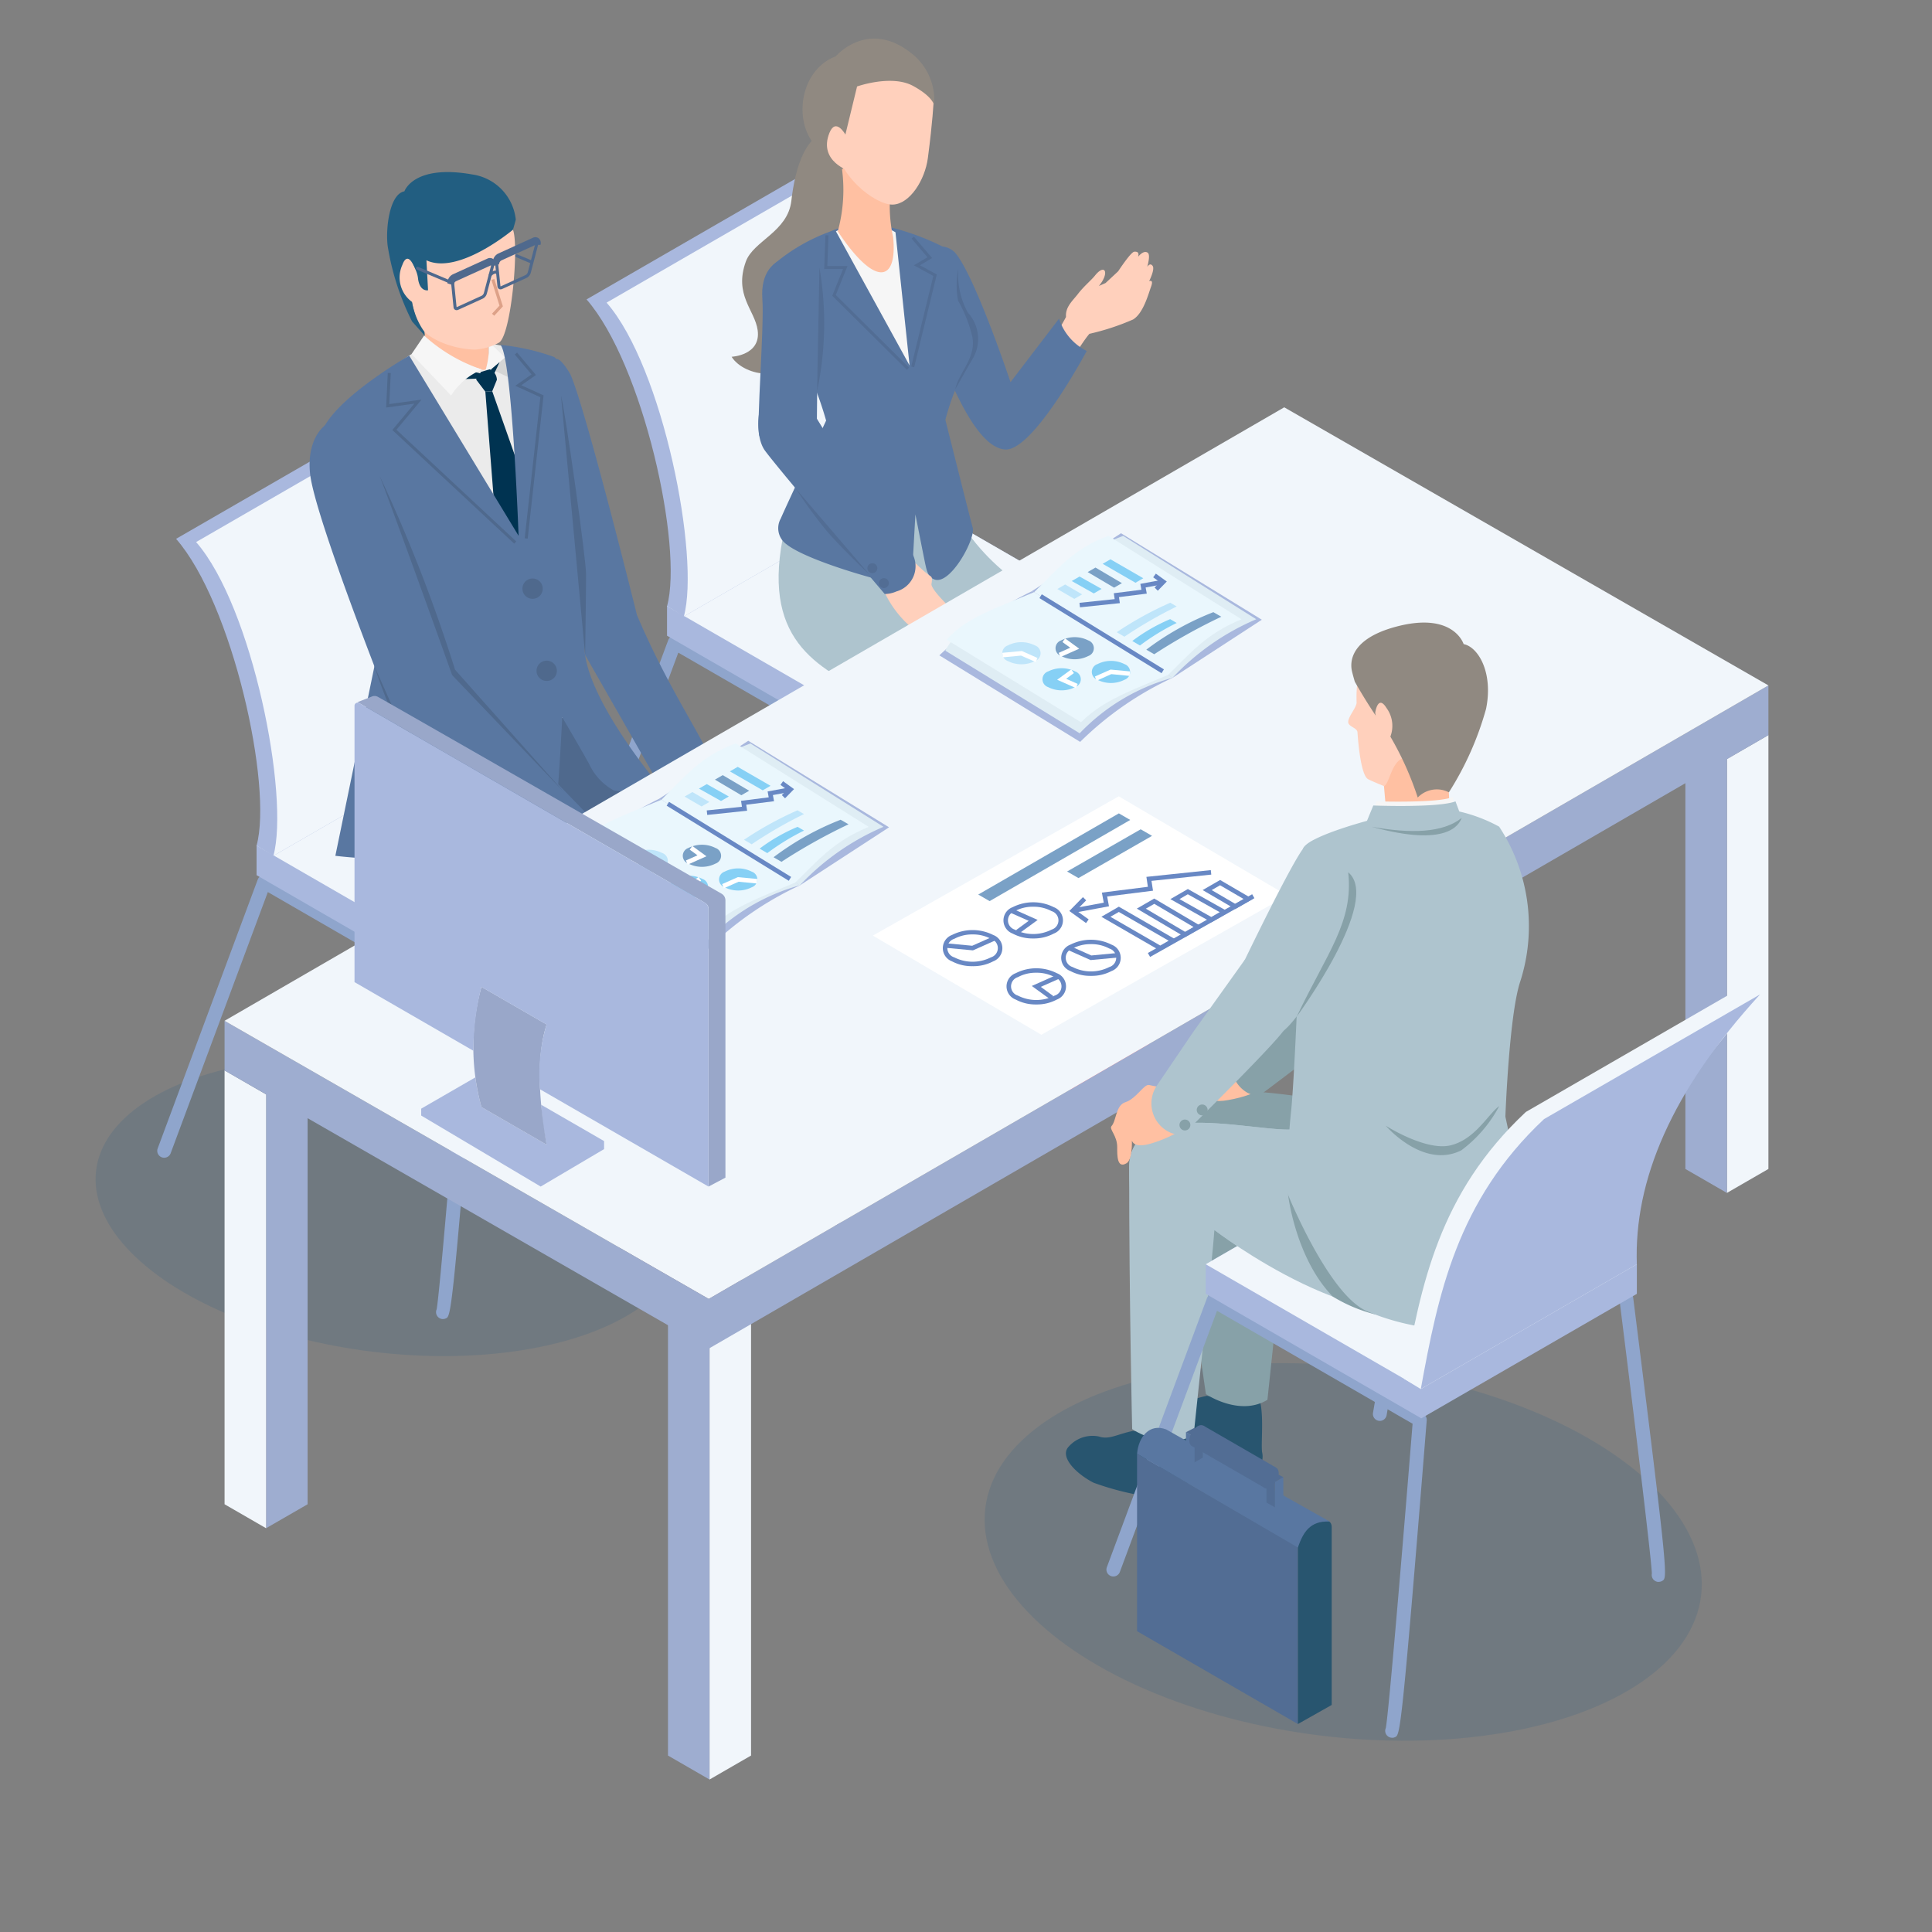 <svg xmlns="http://www.w3.org/2000/svg" xmlns:xlink="http://www.w3.org/1999/xlink" width="120" height="120" viewBox="0 0 120 120">
  <rect x="0" y="0" width="120" height="120" fill="#808080" stroke="none"/>
  <defs>
    <clipPath id="clip-path">
      <rect id="長方形_109391" data-name="長方形 109391" width="120" height="120" transform="translate(290 6956)" fill="#fff"/>
    </clipPath>
    <clipPath id="clip-path-2">
      <rect id="長方形_109390" data-name="長方形 109390" width="113.6" height="120" transform="translate(1240 856.81)" fill="#fff" stroke="#707070" stroke-width="1"/>
    </clipPath>
  </defs>
  <g id="マスクグループ_364" data-name="マスクグループ 364" transform="translate(-290 -6956)" clip-path="url(#clip-path)">
    <g id="img" transform="translate(-947 6099.189)" clip-path="url(#clip-path-2)">
      <ellipse id="楕円形_820" data-name="楕円形 820" cx="22.395" cy="11.49" rx="22.395" ry="11.49" transform="translate(1299.601 939.072) rotate(7)" fill="#004e88" opacity="0.124"/>
      <ellipse id="楕円形_821" data-name="楕円形 821" cx="18.395" cy="9.09" rx="18.395" ry="9.09" transform="translate(1244.078 920.48) rotate(7)" fill="#004e88" opacity="0.124"/>
      <g id="グループ_46322" data-name="グループ 46322" transform="translate(1246.761 859.21)">
        <g id="グループ_46321" data-name="グループ 46321" transform="translate(0 0)">
          <path id="パス_931375" data-name="パス 931375" d="M81.4,70.141a.43.43,0,0,1-.424-.515c-.02-.883-1.184-10.414-1.991-16.846l-12.1-6.987L64.5,59.782a.429.429,0,1,1-.846-.144l2.487-14.6a.429.429,0,0,1,.638-.3l12.822,7.4a.431.431,0,0,1,.211.318C82,69.859,81.954,69.884,81.62,70.082a.431.431,0,0,1-.218.059" transform="translate(-21.598 -15.162)" fill="#8fa5cc"/>
          <path id="パス_931376" data-name="パス 931376" d="M56.344,83.7a.43.43,0,0,1-.394-.605c.18-.93,1.079-11.645,1.662-18.9L45.465,57.183l-6.042,16.24a.43.43,0,0,1-.805-.3l6.22-16.716a.427.427,0,0,1,.258-.254.417.417,0,0,1,.36.032l12.822,7.4a.427.427,0,0,1,.213.406c-1.562,19.487-1.656,19.53-1.965,19.672a.431.431,0,0,1-.18.04" transform="translate(-13.095 -19.045)" fill="#8fa5cc"/>
          <path id="パス_931377" data-name="パス 931377" d="M61.326,58.952,47.937,51.221V49.383l13.389-7.731,13.389,7.731v1.838Z" transform="translate(-16.267 -14.134)" fill="#a9b8de"/>
          <path id="パス_931378" data-name="パス 931378" d="M61.326,57.114,47.937,49.383l13.389-7.73,13.389,7.73Z" transform="translate(-16.267 -14.134)" fill="#f1f6fb"/>
          <path id="パス_931379" data-name="パス 931379" d="M45.369,39.59l1.043.637,13.419-7.748c.316-6.286-4.8-19.489-4.8-19.489l-1.244-.2L40.37,20.538c3.506,4.017,6.013,15.349,5,19.052" transform="translate(-13.699 -4.34)" fill="#a9b8de"/>
          <path id="パス_931380" data-name="パス 931380" d="M47.051,40.329,60.47,32.581c.324-6.446-1.7-15.085-4.8-19.489L42.253,20.84c3.507,4.017,5.812,15.787,4.8,19.489" transform="translate(-14.338 -4.442)" fill="#f1f6fb"/>
          <path id="パス_931381" data-name="パス 931381" d="M60.657,8.73c-2.042-.367-2.719,2.359-2.939,4.291s-2.361,2.49-2.826,3.774c-.755,2.083.562,3.017.733,4.267.215,1.563-1.618,1.65-1.618,1.65.788,1.264,3.719,1.714,4.23-.536.911-4.015,3.124-3.046,3.221-5.15s-.941-3.254-.288-4.191c1.267-1.815.842-3.862-.512-4.1" transform="translate(-18.326 -2.951)" fill="#908981"/>
          <path id="パス_931382" data-name="パス 931382" d="M83.887,87.544a5.357,5.357,0,0,0-.418,2.783l.35,2.689.446.274.325-.239-.048-1.888,2.692,2.3s2.308.957,3.486.375c1.016-.5-.054-1.694-1.249-1.844s-3.687-2.99-3.895-3.4c-.824-1.615-1.263-1.064-1.263-1.064a.266.266,0,0,0-.424.011" transform="translate(-28.311 -29.669)" fill="#db5c6c"/>
          <path id="パス_931383" data-name="パス 931383" d="M85.79,61.514c.586-2.942,3.388-.806,3.626-.343.762,1.485-.978,2.561-1.264,4.261-.567,3.369-2.563,10.542-2.428,13.117a3.234,3.234,0,0,0,.681,1.405,18.09,18.09,0,0,0,2.775,2.6c.49.328-.091.739-1.109.175-.671-.372-1.835-.8-2.209-1.8a3.1,3.1,0,0,0-1.806-1.9c-.172-.052.073-.608.073-.608-.159-6.49-1.021-9.059.754-12.907a11.344,11.344,0,0,0,.908-4" transform="translate(-28.429 -20.356)" fill="#f2a187"/>
          <path id="パス_931384" data-name="パス 931384" d="M81.463,88.871a5.357,5.357,0,0,0-.418,2.783l.349,2.688.447.275.324-.239-.048-1.888,1.96,2.867s2.308.957,3.486.376c1.016-.5-1.238-1.721-1.616-2.256,0,0-2.588-3.143-2.8-3.552-.823-1.615-1.263-1.064-1.263-1.064a.266.266,0,0,0-.424.011" transform="translate(-27.489 -30.119)" fill="#e35365"/>
          <path id="パス_931385" data-name="パス 931385" d="M81.345,62.169c.3-2.986,2.27-2.672,3.03-2.474.344.089.263,1.341.545,1.779.9,1.4-.723,2.644-.841,4.364-.235,3.408-1.273,10.873-1.138,13.448a6.594,6.594,0,0,0,.636,1.754c.257.568,2.051,2.557,2.236,2.92.268.526-1.144.314-1.7-.213a5.156,5.156,0,0,1-1.728-1.983,6.294,6.294,0,0,0-1.111-2c-.107-.144.072-.608.072-.608-.158-6.49-1.9-8.916-.512-12.918a11.342,11.342,0,0,0,.513-4.072" transform="translate(-27.248 -20.216)" fill="#ffd0bc"/>
          <path id="パス_931386" data-name="パス 931386" d="M82.888,26.689a18.446,18.446,0,0,0,1.689-2.605c-.054-.624.42-1.01.743-1.432.353-.462.844-.871,1.047-1.128.621-.789.945-.2.251.636l.416-.184.784-.731s.783-1.2,1-1.214.3.064.242.309c0,0,.326-.427.589-.248.2.133-.029.884-.029.884s.174-.3.34-.059c.149.217-.221.947-.221.947s.3-.149.122.335c-.165.443-.47,1.642-1.113,2.039a14.971,14.971,0,0,1-2.717.893c-.522.58-2.045,3.174-2.166,3.14a13.5,13.5,0,0,1-.978-1.58" transform="translate(-28.126 -6.796)" fill="#ffd0bc"/>
          <path id="パス_931387" data-name="パス 931387" d="M80.121,24.027a3.407,3.407,0,0,0,1.72,2.006s-3.323,6.242-5.069,6.12c-2.52-.176-4.637-8-5.357-8.805-1.213-1.973.747-4.8,2.226-3.447,1.228,1.364,3.467,8.07,3.467,8.07Z" transform="translate(-24.104 -6.633)" fill="#5977a1"/>
          <path id="パス_931388" data-name="パス 931388" d="M59.159,41.432C54.735,56.42,71.807,49.9,70.5,62.087c3.446,1.576,9.6-1.15,11.364-4.585.672-10.255-8.41-7.811-12.736-16.184L61.67,36.345Z" transform="translate(-19.825 -12.333)" fill="#aec4ce"/>
          <path id="パス_931389" data-name="パス 931389" d="M65.054,17.654a15.419,15.419,0,0,1,3.724,1.455c.957.636.1,2.491.451,3.1.616,1.063,1.36,2.6.566,3.928A16.406,16.406,0,0,0,68.44,29.6s1.514,6.038,1.7,6.708-1.374,3.556-2.364,3.215c-.418-.144-.494-.576-.569-.9-.064-.278-.628-3.148-.628-3.148s-.149,2.668-.178,3.184c-.046.8-.411,1.172-1.255,1.064-.638-.082-5.285-1.356-6.58-2.395a1.226,1.226,0,0,1-.346-1.6c.141-.365,2.814-6.078,2.814-6.078a22.76,22.76,0,0,0-1.917-4.682c-1.295-1.691-2.353-4.214-1.218-5.121a11.436,11.436,0,0,1,3.331-1.918,5.81,5.81,0,0,1,3.823-.273" transform="translate(-19.483 -5.926)" fill="#5977a1"/>
          <path id="パス_931390" data-name="パス 931390" d="M67.511,17.938l.877,8.274L63.812,17.88a3.737,3.737,0,0,1,3.7.059" transform="translate(-21.653 -5.911)" fill="#f6f6f6"/>
          <path id="パス_931391" data-name="パス 931391" d="M73.526,53.987c-.022-.012-.05-.03-.075-.046.144-.051.235-.18.113-.3-.212-.207-.663-1.079-.928-1.352s-1.445-1.4-1.395-1.725c.036-.22.057-.4-.045-.468-.573-.392-.967-.889-1.076-.893l-1.847.373a3.322,3.322,0,0,0,.038,1.469s0,0,0,.006a6.548,6.548,0,0,0,1.581,2.129,16.9,16.9,0,0,0,1.765,1.187c.354.109.532.022.585-.064.073.027.147.052.221.073.351.1.448.012.44-.092.953.435.848-.177.623-.3" transform="translate(-23.147 -16.696)" fill="#ffd0bc"/>
          <path id="パス_931392" data-name="パス 931392" d="M60.4,21.966c.17.854-.219,6.913-.219,6.913l-.036,3.65s-3.335-.133-3.556-.886c-.193-.656.313-6.749.187-8.494-.233-3.249,3.236-3.132,3.624-1.184" transform="translate(-19.186 -6.986)" fill="#5977a1"/>
          <path id="パス_931393" data-name="パス 931393" d="M59.571,33.924l2.548,4.146,3.872,5.038a1.626,1.626,0,0,1-.9,2.493,1.88,1.88,0,0,1-.723.159s-6.767-7.945-7.464-8.941-.493-3.848.816-3.609a4.09,4.09,0,0,1,1.851.714" transform="translate(-19.176 -11.264)" fill="#5977a1"/>
          <path id="パス_931394" data-name="パス 931394" d="M68.094,51.329a.308.308,0,1,1,.371-.227.307.307,0,0,1-.371.227" transform="translate(-23.026 -17.211)" fill="#526d94"/>
          <path id="パス_931395" data-name="パス 931395" d="M67.01,49.928a.308.308,0,1,1,.371-.227.307.307,0,0,1-.371.227" transform="translate(-22.659 -16.736)" fill="#526d94"/>
          <path id="パス_931396" data-name="パス 931396" d="M62.19,21.525a20.391,20.391,0,0,1-.145,7.672Z" transform="translate(-21.054 -7.304)" fill="#526d94"/>
          <path id="パス_931397" data-name="パス 931397" d="M60.03,42.29l4.59,5.357s-1.765-1.665-2.671-2.727a29.709,29.709,0,0,1-1.919-2.63" transform="translate(-20.37 -14.35)" fill="#526d94"/>
          <path id="パス_931398" data-name="パス 931398" d="M75.044,29.1c.176-.991,1.348-1.975,1.041-3.3a8.4,8.4,0,0,0-.874-2.191,5.148,5.148,0,0,1,.02-2,4.868,4.868,0,0,0,.592,2.746,2.42,2.42,0,0,1,.262,2.919c-.412.7-1.04,1.827-1.04,1.827" transform="translate(-25.465 -7.332)" fill="#526d94"/>
          <path id="パス_931399" data-name="パス 931399" d="M67.849,26.844l-4.639-4.6.671-1.66H62.71l.078-2.1.187.006-.07,1.907h1.253l-.727,1.8,4.549,4.508Z" transform="translate(-21.279 -6.273)" fill="#526d94"/>
          <path id="パス_931400" data-name="パス 931400" d="M71.079,26.723l-.182-.044,1.37-5.623-1.21-.661.848-.5-.988-1.158.142-.121,1.133,1.327-.757.45,1.047.572-.017.07Z" transform="translate(-24.058 -6.315)" fill="#526d94"/>
          <path id="パス_931401" data-name="パス 931401" d="M67.424,16.116c.282,2.772-1.066,3.223-3.436-.338a9.733,9.733,0,0,0,.145-4.556l3.572.1a8.847,8.847,0,0,0-.282,4.8" transform="translate(-21.713 -3.808)" fill="#ffc0a2"/>
          <path id="パス_931402" data-name="パス 931402" d="M63.647,7.225c.059,2.359,2.571,4.21,3.632,4.183S69.284,9.88,69.463,8.52c.308-2.339.354-3.482.354-3.482-.575-1.885-3.682-2.378-5.327-1.053-.939.757-.87,2.187-.844,3.241" transform="translate(-21.593 -1.099)" fill="#ffd0bc"/>
          <path id="パス_931403" data-name="パス 931403" d="M68.842,4.139s-.046-.515-1.3-1.2c-1.337-.73-3.481.033-3.481.033l-.725,2.985c-1.174.108-.133,2.159-.133,2.159s-.867-.148-1.967-1.771C60.14,4.738,60.648,1.89,62.738,1.1c0,0,2.089-2.462,4.9-.022a3.7,3.7,0,0,1,1.207,3.06" transform="translate(-20.588 0)" fill="#908981"/>
          <path id="パス_931404" data-name="パス 931404" d="M64.111,8.752s-.594-1.08-.988-.1c-.713,1.784,1.276,2.382,1.276,2.382Z" transform="translate(-21.367 -2.797)" fill="#ffd0bc"/>
          <path id="パス_931405" data-name="パス 931405" d="M42.812,92.649a.435.435,0,0,1-.255-.083.43.43,0,0,1-.168-.432c-.02-.883-1.184-10.413-1.991-16.846L28.295,68.3,25.911,82.29a.429.429,0,1,1-.846-.144l2.487-14.6a.429.429,0,0,1,.241-.316.423.423,0,0,1,.4.017l12.822,7.4a.429.429,0,0,1,.211.318c2.185,17.4,2.142,17.423,1.808,17.62a.432.432,0,0,1-.219.059" transform="translate(-8.503 -22.799)" fill="#8fa5cc"/>
          <path id="パス_931406" data-name="パス 931406" d="M17.754,106.214a.43.43,0,0,1-.394-.605c.181-.93,1.08-11.645,1.663-18.9L6.875,79.692.832,95.932a.43.43,0,0,1-.805-.3l6.22-16.716a.427.427,0,0,1,.258-.254.418.418,0,0,1,.359.032l12.822,7.4a.428.428,0,0,1,.213.406c-1.562,19.486-1.656,19.529-1.966,19.672a.441.441,0,0,1-.18.039" transform="translate(0 -26.683)" fill="#8fa5cc"/>
          <path id="パス_931407" data-name="パス 931407" d="M22.736,81.462,9.347,73.731V71.893l13.389-7.73,13.389,7.73v1.838Z" transform="translate(-3.172 -21.772)" fill="#a9b8de"/>
          <path id="パス_931408" data-name="パス 931408" d="M22.736,79.623,9.347,71.893l13.389-7.73,13.389,7.73Z" transform="translate(-3.172 -21.772)" fill="#f1f6fb"/>
          <path id="パス_931409" data-name="パス 931409" d="M6.779,62.1l1.043.637,13.419-7.748c.316-6.286-4.8-19.489-4.8-19.489L15.2,35.3,1.78,43.047c3.506,4.017,6.013,15.349,5,19.052" transform="translate(-0.604 -11.978)" fill="#a9b8de"/>
          <path id="パス_931410" data-name="パス 931410" d="M8.461,62.838,21.88,55.09c.324-6.445-1.7-15.085-4.8-19.489L3.663,43.349c3.507,4.017,5.812,15.787,4.8,19.489" transform="translate(-1.243 -12.08)" fill="#f1f6fb"/>
          <path id="パス_931411" data-name="パス 931411" d="M54.546,106.046c.369.092,3.693,2.123,4.893,2.308s.646,1.292,0,1.385-4.985.369-6.093,0-1.847-.092-2.032-.923a3.746,3.746,0,0,1,.462-2.031Z" transform="translate(-17.401 -35.984)" fill="#404066"/>
          <path id="パス_931412" data-name="パス 931412" d="M33.929,62.677l4.01,4.573s10.612,4.93,10.787,6.877c.31,3.457-2.347,17.338-2.347,17.338s-2.137,1.735-3.71.337c0,0-.68-12.518-.735-13.935-.027-.686-15.772-4.592-16.708-6.9-1-2.46,1.344-6.247,1.344-6.247Z" transform="translate(-8.476 -21.268)" fill="#4f698d"/>
          <path id="パス_931413" data-name="パス 931413" d="M22.88,56.156a45.067,45.067,0,0,0-2.561,9.755c-1,9.643,12.436,10.411,12.813,13.206,1.075,7.958,2.009,12.945,2.009,12.945s2.281,1.025,3.917,0c0,0,1.277-13.862,1.276-16.408,0-3.188-9.841-7.446-9.508-8.245.6-1.451-1.567-.976-.472-5.789Z" transform="translate(-6.877 -19.055)" fill="#4d5289"/>
          <path id="パス_931414" data-name="パス 931414" d="M25.134,27.645c.067,1.516,3.935,2.6,3.894.054l-.113-3.927L24.767,22.64Z" transform="translate(-8.404 -7.682)" fill="#ffc0a2"/>
          <path id="パス_931415" data-name="パス 931415" d="M26.055,29.751s.013.846-.665.457l-4.153-.883s-4.9,3.114-5.184,4.6c-.581,3.042,4.491,13.5,4.491,13.5l-.467,3.143c3,2.37,9.849,2.552,11.784.549,0,0-.615-10.5-.576-12.435s-.868-7.836-1.639-8.655a7.451,7.451,0,0,0-3.53-1.333Z" transform="translate(-5.432 -9.734)" fill="#ebebeb"/>
          <path id="パス_931416" data-name="パス 931416" d="M29.826,31.366l-1.673-.406s-.307.747-.239.727,1.821-.077,1.821-.077Z" transform="translate(-9.468 -10.505)" fill="#003351"/>
          <path id="パス_931417" data-name="パス 931417" d="M24.7,27.914A10.024,10.024,0,0,0,28.3,30.027a4.044,4.044,0,0,0-1.921,1.614l-2.459-2.578Z" transform="translate(-8.118 -9.472)" fill="#f6f6f6"/>
          <path id="パス_931418" data-name="パス 931418" d="M30.855,33.179l.427-.031L34.825,43.2l-.981,2.436L31.66,43.464Z" transform="translate(-10.47 -11.248)" fill="#003351"/>
          <path id="パス_931419" data-name="パス 931419" d="M32.216,29.976l.6,1.413-1.24-.585-.3-.091Z" transform="translate(-10.61 -10.172)" fill="#d4d5d5"/>
          <path id="パス_931420" data-name="パス 931420" d="M30.892,30.226a5.1,5.1,0,0,0,.185-1.021l-.005-.716,1.016.982-.856.729Z" transform="translate(-10.483 -9.667)" fill="#f6f6f6"/>
          <path id="パス_931421" data-name="パス 931421" d="M31.466,31.272l.4-.855-.515.438-.112.329Z" transform="translate(-10.599 -10.321)" fill="#003351"/>
          <path id="パス_931422" data-name="パス 931422" d="M30.832,31.09a.723.723,0,0,1,.443.653l-.288.706-.427.031-.575-.758.3-.468Z" transform="translate(-10.174 -10.55)" fill="#003351"/>
          <path id="パス_931423" data-name="パス 931423" d="M46.487,110.106c.768.993,2.853,3.724,3.951,3.848s.639,1.481-.089,1.761c-.665.256-4.082.35-4.96-.4s-.884-1.439-1.416-1.477-.671-.336-.667-.678a26.026,26.026,0,0,1,.4-2.637s1.866-.014,2.065-.422.716,0,.716,0" transform="translate(-14.695 -37.3)" fill="#404066"/>
          <path id="パス_931424" data-name="パス 931424" d="M33.324,64.65s-.934,3.923-1.009,4.409a2.957,2.957,0,0,1-.876,1.932c-1.05.865-4.852,1.765-6.243,1.985-2.312.367-3.535.453-3.535.453l-.311-.478Z" transform="translate(-7.245 -21.937)" fill="#4f698d"/>
          <path id="パス_931425" data-name="パス 931425" d="M20.869,29.462l6.792,11.187s-.4-11.079-1.124-11.854a13.775,13.775,0,0,1,3.331.749c.65.428.642,3.278,1.494,6.662.531,2.112.606,7.831.394,11.074s4.831,9.115,4.831,9.115a8.036,8.036,0,0,1-3.015.071,3.584,3.584,0,0,1-1.522-1.629c-.363-.677-1.676-2.912-1.676-2.912s-.216,4.235-.337,5.026a2.782,2.782,0,0,1-1.737,2.01,39.069,39.069,0,0,1-6.4,1.688,29.639,29.639,0,0,1-5.62-.121l2.5-12.123S14.529,36.115,15.5,34.043s5.365-4.582,5.365-4.582" transform="translate(-5.212 -9.771)" fill="#5977a1"/>
          <path id="パス_931426" data-name="パス 931426" d="M34.342,51.433a.631.631,0,1,0,.583-.675.63.63,0,0,0-.583.675" transform="translate(-11.653 -17.223)" fill="#4f698d"/>
          <path id="パス_931427" data-name="パス 931427" d="M35.669,59.155a.631.631,0,1,0,.583-.675.63.63,0,0,0-.583.675" transform="translate(-12.103 -19.843)" fill="#4f698d"/>
          <path id="パス_931428" data-name="パス 931428" d="M29.484,42.031l-7.571-7.059,1.368-1.638-1.751.244.1-2.152.187.009-.093,1.927,2.008-.28L22.17,34.957l7.441,6.937Z" transform="translate(-7.306 -10.663)" fill="#4f698d"/>
          <path id="パス_931429" data-name="パス 931429" d="M34.425,41.07l-.186-.02.971-8.763-1.558-.709,1.012-.706-1.041-1.237.143-.12,1.172,1.393-.91.636,1.383.629-.007.068Z" transform="translate(-11.41 -10.015)" fill="#4f698d"/>
          <path id="パス_931430" data-name="パス 931430" d="M39.411,73.623a3.924,3.924,0,0,1-3.379,2.5c.4-1.724,1.313-2.812,3.379-2.5" transform="translate(-12.227 -24.964)" fill="#424a7c"/>
          <path id="パス_931431" data-name="パス 931431" d="M37.488,72.681a20.383,20.383,0,0,1,1.749,1.934,12.927,12.927,0,0,1,2.475,1.271c.475.462-.265,2.248-.51,2.772s-1.923.878-3.152-.5a3.4,3.4,0,0,1-.976-2.709L35.7,73.776Z" transform="translate(-12.115 -24.663)" fill="#ffd0bc"/>
          <path id="パス_931432" data-name="パス 931432" d="M39.055,73.687l.433.5a4.856,4.856,0,0,0-2.738,2.2l-.474-.571a4.506,4.506,0,0,1,2.78-2.131" transform="translate(-12.309 -25.004)" fill="#f6f6f6"/>
          <path id="パス_931433" data-name="パス 931433" d="M32.048,60.783a4.822,4.822,0,0,0-3.379,2.5l-8.876-8.5s-5.154-12.868-5.433-15.652c-.318-3.173,2.172-4.274,3.375-2.67.953,1.568,5.453,15.2,5.453,15.2Z" transform="translate(-4.863 -12.124)" fill="#5977a1"/>
          <path id="パス_931434" data-name="パス 931434" d="M20.39,58.916a37.077,37.077,0,0,0,1.458,3.733l8.876,8.5-8.792-8.768Z" transform="translate(-6.919 -19.992)" fill="#4f698d"/>
          <path id="パス_931435" data-name="パス 931435" d="M20.933,41.139c1.524,4.041,4.493,12.355,4.493,12.355l6.949,7.272-6.769-7.608a96.564,96.564,0,0,0-4.672-12.019" transform="translate(-7.103 -13.959)" fill="#4f698d"/>
          <path id="パス_931436" data-name="パス 931436" d="M50.176,67.062a2.881,2.881,0,0,1-3.112,1.794,2.193,2.193,0,0,1,3.112-1.794" transform="translate(-15.97 -22.674)" fill="#424a7c"/>
          <path id="パス_931437" data-name="パス 931437" d="M46.779,67.365c-.066.249,1.169,1.821,1.169,1.821a12.941,12.941,0,0,0-.491,2.738c.08.659,1.948,1.154,2.513,1.276a1.741,1.741,0,0,0,2-2.09,6.087,6.087,0,0,0-2.049-3.139l-.869-.933Z" transform="translate(-15.872 -22.748)" fill="#ffd0bc"/>
          <path id="パス_931438" data-name="パス 931438" d="M49.781,67.115l.289.48a5.076,5.076,0,0,0-2.7,1.512l-.326-.56c.9-.842,1.455-1.455,2.739-1.432" transform="translate(-15.963 -22.773)" fill="#f6f6f6"/>
          <path id="パス_931439" data-name="パス 931439" d="M46.848,54.608A5.387,5.387,0,0,0,43.735,56.4l-4.509-7.894S38.063,33.454,37.56,32.39c-.6-2.238-.3-3.072.732-1.351.9,1.895,4.149,14.973,4.149,14.973,1.725,4.1,3.876,7.331,4.407,8.6" transform="translate(-12.642 -10.22)" fill="#5977a1"/>
          <path id="パス_931440" data-name="パス 931440" d="M37.967,33.556c.281,1.068,1.557,10.13,1.557,11.1s-.057,5.014-.057,5.014Z" transform="translate(-12.883 -11.386)" fill="#4f698d"/>
          <path id="パス_931441" data-name="パス 931441" d="M30.064,16.878c.392,1.056-.128,6.664-.889,7.026a3.579,3.579,0,0,1-1.467.421c-1.37-.022-3.12-.674-3.541-1.649-.6-1.395-1.269-5.935.131-6.789s4.491-2.452,5.766.991" transform="translate(-7.963 -5.01)" fill="#ffd0bc"/>
          <path id="パス_931442" data-name="パス 931442" d="M29.437,16.125s-3.373,2.839-5.374,1.9l.1,1.86s-.48.117-.614-.661a1.9,1.9,0,0,0-.433-1.048l.029,2.278a4.489,4.489,0,0,0,.788,2.009l.021.237-.783-.877a15.832,15.832,0,0,1-1.519-4.713c-.129-1.088.122-3.2,1.042-3.369,0,0,.56-1.7,4.223-1.047A3.168,3.168,0,0,1,29.612,15.5c-.057.234-.175.622-.175.622" transform="translate(-7.337 -4.256)" fill="#225e81"/>
          <path id="パス_931443" data-name="パス 931443" d="M23.717,21.233s-.4-1.111-.751-.146a1.879,1.879,0,0,0,.863,2.446Z" transform="translate(-7.741 -7.021)" fill="#ffd0bc"/>
          <path id="パス_931444" data-name="パス 931444" d="M32.111,21.984a.181.181,0,0,1-.1-.025.194.194,0,0,1-.094-.155l-.15-1.49a.468.468,0,0,1,.26-.422l2.137-.973a.21.21,0,0,1,.229.017.24.24,0,0,1,.057.253l-.466,1.772a.49.49,0,0,1-.249.306l-1.52.692a.264.264,0,0,1-.109.026m2.166-2.9a.1.1,0,0,0-.031.01l-2.137.972a.288.288,0,0,0-.152.233l.151,1.49c0,.013.015.012.034,0l1.521-.692a.308.308,0,0,0,.146-.184l.466-1.771a.1.1,0,0,0,0-.062" transform="translate(-10.78 -6.411)" fill="#4f698d"/>
          <path id="パス_931445" data-name="パス 931445" d="M27.982,23.941a.182.182,0,0,1-.1-.025.193.193,0,0,1-.094-.156l-.15-1.49a.469.469,0,0,1,.26-.422l2.137-.972a.209.209,0,0,1,.23.017.238.238,0,0,1,.057.253l-.466,1.771a.488.488,0,0,1-.249.306l-1.52.692a.259.259,0,0,1-.108.026m2.165-2.906s-.011,0-.031.011l-2.137.972a.287.287,0,0,0-.151.233l.151,1.49c0,.013.015.013.034,0l1.52-.692a.3.3,0,0,0,.145-.183l.466-1.771a.1.1,0,0,0,0-.063" transform="translate(-9.379 -7.075)" fill="#4f698d"/>
          <path id="パス_931446" data-name="パス 931446" d="M26.612,22.556a.1.1,0,0,1-.036-.007l-2.187-.922a.093.093,0,0,1-.05-.123.1.1,0,0,1,.122-.05l2.187.923a.093.093,0,0,1-.036.18" transform="translate(-8.256 -7.277)" fill="#4f698d"/>
          <path id="パス_931447" data-name="パス 931447" d="M34.671,20.848a.1.1,0,0,1-.036-.007l-.908-.383a.093.093,0,0,1-.05-.122.1.1,0,0,1,.123-.051l.907.383a.094.094,0,0,1-.036.18" transform="translate(-11.425 -6.881)" fill="#4f698d"/>
          <path id="パス_931448" data-name="パス 931448" d="M31.268,22.174a.094.094,0,0,1-.07-.155c.1-.118.334-.283.536-.176a.093.093,0,0,1,.039.126.092.092,0,0,1-.127.039c-.105-.057-.262.083-.307.135a.1.1,0,0,1-.071.032" transform="translate(-10.578 -7.4)" fill="#4f698d"/>
          <path id="パス_931449" data-name="パス 931449" d="M31.56,20.244a.6.6,0,0,1,.341-.563l2.137-.973a.351.351,0,0,1,.379.037.379.379,0,0,1,.1.4l-.287-.008-2.137.973a.276.276,0,0,0-.145.256Z" transform="translate(-10.709 -6.335)" fill="#4f698d"/>
          <path id="パス_931450" data-name="パス 931450" d="M27.292,22.2a.6.6,0,0,1,.341-.564l2.137-.972a.351.351,0,0,1,.379.037.379.379,0,0,1,.1.4l-.287-.008-2.137.973a.276.276,0,0,0-.145.256Z" transform="translate(-9.26 -6.999)" fill="#4f698d"/>
          <path id="パス_931451" data-name="パス 931451" d="M31.6,24.882l-.137-.128.465-.5-.5-1.6.178-.055.534,1.7Z" transform="translate(-10.665 -7.668)" fill="#dda188"/>
          <path id="パス_931452" data-name="パス 931452" d="M51.93,149.061l2.579-1.489V120.624l-2.579,1.488Z" transform="translate(-17.621 -40.931)" fill="#f1f6fb"/>
          <path id="パス_931453" data-name="パス 931453" d="M50.605,149.061l-2.579-1.489V120.624l2.579,1.488Z" transform="translate(-16.297 -40.931)" fill="#9eadd0"/>
          <path id="パス_931454" data-name="パス 931454" d="M10.241,125.437l2.579-1.489V97l-2.579,1.489Z" transform="translate(-3.475 -32.915)" fill="#9eadd0"/>
          <path id="パス_931455" data-name="パス 931455" d="M8.917,125.437l-2.579-1.489V97l2.579,1.489Z" transform="translate(-2.151 -32.915)" fill="#f1f6fb"/>
          <path id="パス_931456" data-name="パス 931456" d="M147.576,93.914l2.579-1.489V65.477l-2.579,1.488Z" transform="translate(-50.077 -22.218)" fill="#f1f6fb"/>
          <path id="パス_931457" data-name="パス 931457" d="M146.252,93.914l-2.579-1.489V65.477l2.579,1.488Z" transform="translate(-48.752 -22.218)" fill="#9eadd0"/>
          <path id="パス_931458" data-name="パス 931458" d="M105.888,70.291l2.579-1.488V41.854l-2.579,1.488Z" transform="translate(-35.931 -14.202)" fill="#f1f6fb"/>
          <path id="パス_931459" data-name="パス 931459" d="M104.563,70.291,101.985,68.8V41.854l2.579,1.488Z" transform="translate(-34.606 -14.202)" fill="#9eadd0"/>
          <path id="パス_931460" data-name="パス 931460" d="M36.411,102l65.818-38.106V60.806L36.411,98.912,6.338,81.638v3.086Z" transform="translate(-2.151 -20.633)" fill="#9eadd0"/>
          <path id="パス_931461" data-name="パス 931461" d="M36.411,90.04l65.818-38.106L72.156,34.661,6.338,72.766Z" transform="translate(-2.151 -11.761)" fill="#f1f6fb"/>
          <path id="パス_931462" data-name="パス 931462" d="M77.751,86.043l15.275-8.652L82.559,71.233,67.284,79.884Z" transform="translate(-22.831 -24.171)" fill="#fff"/>
          <path id="パス_931463" data-name="パス 931463" d="M86.84,86.958a2.631,2.631,0,0,1-1.278-.3.874.874,0,0,1,0-1.639,2.834,2.834,0,0,1,2.557,0,.874.874,0,0,1,0,1.639,2.631,2.631,0,0,1-1.278.3m0-1.971a2.327,2.327,0,0,0-1.138.272.6.6,0,0,0,0,1.151,2.515,2.515,0,0,0,2.275,0,.6.6,0,0,0,0-1.151,2.327,2.327,0,0,0-1.138-.272" transform="translate(-28.84 -28.744)" fill="#6888c4"/>
          <path id="パス_931464" data-name="パス 931464" d="M87.042,86.179l-1.386-.617.115-.256,1.317.587,1.647-.156.027.28Z" transform="translate(-29.065 -28.946)" fill="#6888c4"/>
          <path id="パス_931465" data-name="パス 931465" d="M81.7,89.646a2.612,2.612,0,0,1-1.278-.305.873.873,0,0,1,0-1.637,2.824,2.824,0,0,1,2.556,0,.873.873,0,0,1,0,1.637,2.624,2.624,0,0,1-1.278.305m0-1.971a2.329,2.329,0,0,0-1.138.272.6.6,0,0,0,0,1.15,2.515,2.515,0,0,0,2.275,0,.6.6,0,0,0,0-1.15,2.327,2.327,0,0,0-1.138-.272" transform="translate(-27.096 -29.656)" fill="#6888c4"/>
          <path id="パス_931466" data-name="パス 931466" d="M83.4,89.551,82.228,88.7,83.8,88l.115.256-1.13.5.779.569Z" transform="translate(-27.902 -29.859)" fill="#6888c4"/>
          <path id="パス_931467" data-name="パス 931467" d="M81.41,83.442a2.617,2.617,0,0,1-1.278-.305.874.874,0,0,1,0-1.638,2.834,2.834,0,0,1,2.557,0,.874.874,0,0,1,0,1.638,2.617,2.617,0,0,1-1.278.305m0-1.971a2.327,2.327,0,0,0-1.138.272.6.6,0,0,0,0,1.151,2.515,2.515,0,0,0,2.275,0,.6.6,0,0,0,0-1.151,2.327,2.327,0,0,0-1.138-.272" transform="translate(-26.997 -27.551)" fill="#6888c4"/>
          <path id="パス_931468" data-name="パス 931468" d="M80.744,83.346l-.165-.227.779-.569-1.13-.5.115-.256,1.572.7Z" transform="translate(-27.224 -27.754)" fill="#6888c4"/>
          <path id="パス_931469" data-name="パス 931469" d="M75.711,86.048a2.624,2.624,0,0,1-1.278-.3.874.874,0,0,1,0-1.639,2.842,2.842,0,0,1,2.557,0,.874.874,0,0,1,0,1.639,2.624,2.624,0,0,1-1.278.3m0-1.971a2.327,2.327,0,0,0-1.138.272.6.6,0,0,0,0,1.151,2.515,2.515,0,0,0,2.275,0,.6.6,0,0,0,0-1.151,2.327,2.327,0,0,0-1.138-.272" transform="translate(-25.063 -28.436)" fill="#6888c4"/>
          <path id="パス_931470" data-name="パス 931470" d="M75.812,85.268l-1.72-.162.026-.28,1.648.155,1.317-.586.115.256Z" transform="translate(-25.141 -28.638)" fill="#6888c4"/>
          <path id="パス_931471" data-name="パス 931471" d="M86.093,80.83l-.052-.276,1.951-.361-.117-.626,2.857-.36-.092-.617,4-.42.03.279-3.713.39.093.61-2.848.359.114.61Z" transform="translate(-29.196 -26.525)" fill="#6888c4"/>
          <path id="パス_931472" data-name="パス 931472" d="M86.794,82.321l-1.039-.749.847-.862.2.2-.618.628.773.556Z" transform="translate(-29.099 -27.387)" fill="#6888c4"/>
          <path id="パス_931473" data-name="パス 931473" d="M92.427,84.347l-.071-.04-3.585-2.071,1.085-.626.07.04,3.585,2.07Zm-3.095-2.11,3.095,1.786.523-.3-3.095-1.786Z" transform="translate(-30.123 -27.693)" fill="#6888c4"/>
          <path id="パス_931474" data-name="パス 931474" d="M95.1,83.238l-3-1.768,1.083-.625.071.041,2.925,1.726Zm-2.439-1.765,2.44,1.44.524-.3-2.439-1.44Z" transform="translate(-31.252 -27.433)" fill="#6888c4"/>
          <path id="パス_931475" data-name="パス 931475" d="M97.806,82.012l-2.552-1.436,1.087-.627,2.552,1.434Zm-1.985-1.438L97.8,81.688l.521-.3-1.983-1.114Z" transform="translate(-32.322 -27.129)" fill="#6888c4"/>
          <path id="パス_931476" data-name="パス 931476" d="M100.314,80.906,98.29,79.725l1.085-.626L101.4,80.28Zm-1.464-1.18,1.465.855.523-.3-1.465-.855Z" transform="translate(-33.353 -26.84)" fill="#6888c4"/>
          <path id="パス_931477" data-name="パス 931477" d="M77.9,78.286l-.706-.408,8.734-5.042.706.408Z" transform="translate(-26.194 -24.715)" fill="#7aa1c6"/>
          <path id="パス_931478" data-name="パス 931478" d="M86.252,77.363l-.706-.408,4.571-2.622.706.407Z" transform="translate(-29.028 -25.223)" fill="#7aa1c6"/>
          <rect id="長方形_109387" data-name="長方形 109387" width="7.436" height="0.282" transform="translate(61.535 56.793) rotate(-29.396)" fill="#6888c4"/>
          <path id="パス_931479" data-name="パス 931479" d="M90.973,55.478l5.542-3.607L87.769,46.5,82.227,50.1Z" transform="translate(-27.902 -15.778)" fill="#a9b8de"/>
          <path id="パス_931480" data-name="パス 931480" d="M82.283,61.309a20.259,20.259,0,0,1,5.747-3.984l-8.746-5.375a23.29,23.29,0,0,0-5.747,3.985Z" transform="translate(-24.953 -17.628)" fill="#a9b8de"/>
          <path id="パス_931481" data-name="パス 931481" d="M82.445,60.838a12.62,12.62,0,0,1,5.776-3.451l-8.544-5.252c-2.692,1.226-4.9,2.16-5.575,3.573Z" transform="translate(-25.145 -17.691)" fill="#dfedf4"/>
          <path id="パス_931482" data-name="パス 931482" d="M82.571,60.122c1.387-1.4,3.281-2.032,5.428-2.951l-8.344-5.129c-2.309.97-4.255,1.588-5.428,2.951Z" transform="translate(-25.187 -17.659)" fill="#eaf7fd"/>
          <path id="パス_931483" data-name="パス 931483" d="M96.315,51.925a15.392,15.392,0,0,0-5.2,3.637l-8.465-5.3a14.8,14.8,0,0,1,5.4-3.513Z" transform="translate(-28.047 -15.862)" fill="#dfedf4"/>
          <path id="パス_931484" data-name="パス 931484" d="M95.326,51.931c-2.2.9-3.165,2.1-4.578,3.471l-8.3-5.155c1.493-1.47,2.473-2.729,4.617-3.5Z" transform="translate(-27.975 -15.864)" fill="#eaf7fd"/>
          <path id="パス_931485" data-name="パス 931485" d="M86.742,52.583l-.03-.28,2.186-.229-.056-.367,1.718-.216-.068-.365,1.4-.26.052.276-1.124.208.071.382-1.728.217.056.374Z" transform="translate(-29.424 -17.26)" fill="#6888c4"/>
          <path id="パス_931486" data-name="パス 931486" d="M93.927,51.362l-.2-.2.328-.333-.414-.3.164-.229.68.491Z" transform="translate(-31.775 -17.07)" fill="#6888c4"/>
          <path id="パス_931487" data-name="パス 931487" d="M90.928,50.407l.486-.28-2.039-1.177-.486.28Z" transform="translate(-30.163 -16.61)" fill="#86d0f5"/>
          <path id="パス_931488" data-name="パス 931488" d="M89.123,50.975l.486-.28-1.642-.969-.486.28Z" transform="translate(-29.685 -16.873)" fill="#7aa1c6"/>
          <path id="パス_931489" data-name="パス 931489" d="M87.352,51.619l.486-.28-1.37-.77-.486.28Z" transform="translate(-29.176 -17.159)" fill="#86d0f5"/>
          <path id="パス_931490" data-name="パス 931490" d="M85.683,52.212l.486-.28-1.054-.615-.486.28Z" transform="translate(-28.717 -17.413)" fill="#bfe5fa"/>
          <path id="パス_931491" data-name="パス 931491" d="M83.583,59.39a1.863,1.863,0,0,1,1.682,0,.513.513,0,0,1,0,.972,1.86,1.86,0,0,1-1.683,0,.513.513,0,0,1,0-.972" transform="translate(-28.244 -20.084)" fill="#86d0f5"/>
          <path id="パス_931492" data-name="パス 931492" d="M85.776,60.463l-1.163-.518.875-.64.165.227-.482.353.72.32Z" transform="translate(-28.712 -20.124)" fill="#fff"/>
          <path id="パス_931493" data-name="パス 931493" d="M79.8,56.942a1.859,1.859,0,0,1,1.682,0,.512.512,0,0,1,0,.971,1.859,1.859,0,0,1-1.682,0,.513.513,0,0,1,0-.971" transform="translate(-26.961 -19.253)" fill="#bfe5fa"/>
          <path id="パス_931494" data-name="パス 931494" d="M81.528,58.254l-.907-.4-1.136.108-.027-.28,1.21-.114.976.434Z" transform="translate(-26.962 -19.533)" fill="#fff"/>
          <path id="パス_931495" data-name="パス 931495" d="M86.492,56.471a1.859,1.859,0,0,0-1.682,0,.512.512,0,0,0,0,.971,1.859,1.859,0,0,0,1.682,0,.513.513,0,0,0,0-.971" transform="translate(-28.66 -19.094)" fill="#7aa1c6"/>
          <path id="パス_931496" data-name="パス 931496" d="M84.866,57.543l-.115-.257.72-.32-.483-.353.165-.227.875.64Z" transform="translate(-28.758 -19.133)" fill="#fff"/>
          <path id="パス_931497" data-name="パス 931497" d="M89.9,58.7a1.86,1.86,0,0,0-1.683,0,.513.513,0,0,0,0,.971,1.86,1.86,0,0,0,1.683,0,.513.513,0,0,0,0-.971" transform="translate(-29.816 -19.849)" fill="#86d0f5"/>
          <path id="パス_931498" data-name="パス 931498" d="M88.272,60.007l-.114-.257.975-.433,1.209.114-.026.28L89.179,59.6Z" transform="translate(-29.915 -20.128)" fill="#fff"/>
          <path id="パス_931499" data-name="パス 931499" d="M97.16,53.921l.492.283a35.273,35.273,0,0,0-4.167,2.33l-.492-.284a17.316,17.316,0,0,1,4.167-2.33" transform="translate(-31.555 -18.297)" fill="#7aa1c6"/>
          <path id="パス_931500" data-name="パス 931500" d="M94.038,54.582l.4.233a14.145,14.145,0,0,0-2.283,1.4l-.476-.28a10.922,10.922,0,0,1,2.355-1.358" transform="translate(-31.111 -18.521)" fill="#86d0f5"/>
          <path id="パス_931501" data-name="パス 931501" d="M93.542,53.034l.4.233a27.466,27.466,0,0,0-3.25,1.877l-.476-.28a21.423,21.423,0,0,1,3.322-1.83" transform="translate(-30.614 -17.996)" fill="#bfe5fa"/>
          <rect id="長方形_109388" data-name="長方形 109388" width="0.28" height="8.905" transform="translate(54.799 34.751) rotate(-58.417)" fill="#6888c4"/>
          <path id="パス_931502" data-name="パス 931502" d="M55.93,74.993l5.541-3.607-8.745-5.374-5.542,3.607Z" transform="translate(-16.011 -22.4)" fill="#a9b8de"/>
          <path id="パス_931503" data-name="パス 931503" d="M47.239,80.825a20.258,20.258,0,0,1,5.747-3.984L44.24,71.467a23.285,23.285,0,0,0-5.747,3.984Z" transform="translate(-13.062 -24.251)" fill="#a9b8de"/>
          <path id="パス_931504" data-name="パス 931504" d="M47.4,80.353A12.623,12.623,0,0,1,53.177,76.9l-8.544-5.252c-2.692,1.226-4.9,2.16-5.575,3.573Z" transform="translate(-13.254 -24.313)" fill="#dfedf4"/>
          <path id="パス_931505" data-name="パス 931505" d="M47.527,79.637c1.387-1.4,3.281-2.032,5.428-2.951l-8.344-5.129c-2.309.97-4.255,1.588-5.428,2.951Z" transform="translate(-13.296 -24.281)" fill="#eaf7fd"/>
          <path id="パス_931506" data-name="パス 931506" d="M61.271,71.44a15.392,15.392,0,0,0-5.2,3.637l-8.465-5.3a14.8,14.8,0,0,1,5.4-3.513Z" transform="translate(-16.155 -22.484)" fill="#dfedf4"/>
          <path id="パス_931507" data-name="パス 931507" d="M60.282,71.445c-2.2.9-3.165,2.1-4.578,3.471l-8.3-5.155c1.493-1.47,2.473-2.73,4.617-3.5Z" transform="translate(-16.084 -22.485)" fill="#eaf7fd"/>
          <path id="パス_931508" data-name="パス 931508" d="M51.7,72.1l-.03-.28,2.186-.229-.056-.367,1.718-.217-.068-.365,1.4-.26.052.276-1.124.208.071.382-1.728.218.056.373Z" transform="translate(-17.533 -23.882)" fill="#6888c4"/>
          <path id="パス_931509" data-name="パス 931509" d="M58.884,70.877l-.2-.2.328-.333-.414-.3.164-.229.68.491Z" transform="translate(-19.884 -23.692)" fill="#6888c4"/>
          <path id="パス_931510" data-name="パス 931510" d="M55.884,69.921l.486-.28-2.039-1.177-.486.28Z" transform="translate(-18.271 -23.232)" fill="#86d0f5"/>
          <path id="パス_931511" data-name="パス 931511" d="M54.079,70.49l.486-.28-1.642-.969-.486.28Z" transform="translate(-17.794 -23.495)" fill="#7aa1c6"/>
          <path id="パス_931512" data-name="パス 931512" d="M52.308,71.134l.486-.28-1.37-.77-.486.28Z" transform="translate(-17.285 -23.781)" fill="#86d0f5"/>
          <path id="パス_931513" data-name="パス 931513" d="M50.64,71.727l.486-.28-1.054-.615-.486.28Z" transform="translate(-16.826 -24.035)" fill="#bfe5fa"/>
          <path id="パス_931514" data-name="パス 931514" d="M48.539,78.9a1.859,1.859,0,0,1,1.682,0,.512.512,0,0,1,0,.971,1.859,1.859,0,0,1-1.682,0,.513.513,0,0,1,0-.971" transform="translate(-16.353 -26.706)" fill="#86d0f5"/>
          <path id="パス_931515" data-name="パス 931515" d="M50.732,79.978,49.57,79.46l.875-.64.165.227-.482.353.719.32Z" transform="translate(-16.821 -26.746)" fill="#fff"/>
          <path id="パス_931516" data-name="パス 931516" d="M44.758,76.457a1.859,1.859,0,0,1,1.682,0,.512.512,0,0,1,0,.971,1.859,1.859,0,0,1-1.682,0,.513.513,0,0,1,0-.971" transform="translate(-15.07 -25.875)" fill="#bfe5fa"/>
          <path id="パス_931517" data-name="パス 931517" d="M46.485,77.769l-.906-.4-1.138.108-.026-.28,1.21-.114.975.434Z" transform="translate(-15.071 -26.154)" fill="#fff"/>
          <path id="パス_931518" data-name="パス 931518" d="M51.449,75.985a1.859,1.859,0,0,0-1.682,0,.512.512,0,0,0,0,.971,1.859,1.859,0,0,0,1.682,0,.513.513,0,0,0,0-.971" transform="translate(-16.769 -25.715)" fill="#7aa1c6"/>
          <path id="パス_931519" data-name="パス 931519" d="M49.823,77.058l-.115-.257.719-.32-.483-.353.165-.227.875.64Z" transform="translate(-16.867 -25.755)" fill="#fff"/>
          <path id="パス_931520" data-name="パス 931520" d="M54.855,78.211a1.859,1.859,0,0,0-1.682,0,.513.513,0,0,0,0,.971,1.86,1.86,0,0,0,1.683,0,.513.513,0,0,0,0-.971" transform="translate(-17.925 -26.471)" fill="#86d0f5"/>
          <path id="パス_931521" data-name="パス 931521" d="M53.229,79.522l-.115-.257.975-.433,1.21.114-.027.28-1.136-.108Z" transform="translate(-18.023 -26.75)" fill="#fff"/>
          <path id="パス_931522" data-name="パス 931522" d="M62.117,73.436l.492.283a35.269,35.269,0,0,0-4.167,2.33l-.492-.284a17.329,17.329,0,0,1,4.167-2.33" transform="translate(-19.664 -24.919)" fill="#7aa1c6"/>
          <path id="パス_931523" data-name="パス 931523" d="M59,74.1l.4.233a14.144,14.144,0,0,0-2.283,1.4l-.476-.28A10.922,10.922,0,0,1,59,74.1" transform="translate(-19.22 -25.143)" fill="#86d0f5"/>
          <path id="パス_931524" data-name="パス 931524" d="M58.5,72.549l.4.233a27.556,27.556,0,0,0-3.25,1.877l-.476-.28a21.422,21.422,0,0,1,3.322-1.83" transform="translate(-18.723 -24.618)" fill="#bfe5fa"/>
          <rect id="長方形_109389" data-name="長方形 109389" width="0.28" height="8.905" transform="translate(31.646 47.644) rotate(-58.417)" fill="#6888c4"/>
          <path id="パス_931525" data-name="パス 931525" d="M32.246,104.438l-7.422-4.411V99.6l3.363-1.942a13.961,13.961,0,0,0,.381,1.843l4.049,2.337a14.807,14.807,0,0,1-.34-2.481l3.906,2.255v.5Z" transform="translate(-8.424 -33.138)" fill="#a9b8de"/>
          <path id="パス_931526" data-name="パス 931526" d="M34.279,91.483l-4.049-2.337a14.055,14.055,0,0,0,0,7.467l4.049,2.337c-.526-3-.616-5.576,0-7.467" transform="translate(-10.087 -30.25)" fill="#99a7c9"/>
          <path id="パス_931527" data-name="パス 931527" d="M40.266,74.554c.233.137.377.223.377.494V92.269l1.047-.552V74.495a.479.479,0,0,0-.238-.414S22.173,63.017,20.126,61.867a.422.422,0,0,0-.415-.026l-.872.341Z" transform="translate(-6.393 -20.97)" fill="#99a7c9"/>
          <path id="パス_931528" data-name="パス 931528" d="M18.556,79.787l7.38,4.261a16.721,16.721,0,0,1,.5-3.967l4.049,2.337a10.718,10.718,0,0,0-.408,4.024l10.465,6.042V75.261a.479.479,0,0,0-.239-.414L18.843,62.455a.191.191,0,0,0-.287.165Z" transform="translate(-6.297 -21.184)" fill="#a9b8de"/>
          <path id="パス_931529" data-name="パス 931529" d="M96.543,127.417c-.973.194-1.486.566-2.122.348a1.97,1.97,0,0,0-1.866.616c-.6.6.363,1.644,1.527,2.252a17.915,17.915,0,0,0,3,.8c.431.018.591,1.026,1.706.92a1.167,1.167,0,0,0,1.182-1.449c-.079-.7.186-2.818-.3-3.578l-.251-.26a4.527,4.527,0,0,1-2.875.348" transform="translate(-31.343 -43.118)" fill="#28556f"/>
          <path id="パス_931530" data-name="パス 931530" d="M108.141,98.753c.067,1.8-11.727-2.607-11.692,1.8a129.589,129.589,0,0,0,1.42,16.784s2.084,1.411,3.82.354c0,0,1.212-11.321,1.284-12.727,0,0,6.881,5.076,12.309,2.257,3.831-1.989-7.308-12.962-7.141-8.463" transform="translate(-32.728 -33.145)" fill="#87a1a8"/>
          <path id="パス_931531" data-name="パス 931531" d="M89.608,130.714c-.973.194-1.486.567-2.122.348a1.97,1.97,0,0,0-1.866.616c-.6.6.363,1.644,1.527,2.252a17.789,17.789,0,0,0,3,.8c.431.018.591,1.026,1.705.92A1.167,1.167,0,0,0,93.03,134.2c-.079-.7.186-2.818-.3-3.578l-.251-.26a4.527,4.527,0,0,1-2.875.348" transform="translate(-28.99 -44.237)" fill="#28556f"/>
          <path id="パス_931532" data-name="パス 931532" d="M102.389,101.368c.067,1.8-11.01-2.512-11.01,2.863,0,8.279.188,16.213.188,16.213s2.084,1.411,3.82.354c0,0,1.212-11.321,1.284-12.727,0,0,9.7,7.481,14.929,4.311,4.154-2.518-9.378-15.513-9.21-11.014" transform="translate(-31.007 -34.078)" fill="#aec4ce"/>
          <path id="パス_931533" data-name="パス 931533" d="M132.044,132.013a.43.43,0,0,1-.423-.515c-.021-.885-1.185-10.414-1.991-16.846l-12.1-6.988-2.383,13.99a.429.429,0,1,1-.846-.144l2.486-14.6a.429.429,0,0,1,.638-.3l12.822,7.4a.429.429,0,0,1,.211.318c2.185,17.4,2.143,17.422,1.809,17.62a.431.431,0,0,1-.22.06" transform="translate(-38.782 -36.156)" fill="#8fa5cc"/>
          <path id="パス_931534" data-name="パス 931534" d="M106.987,145.576a.43.43,0,0,1-.394-.605c.181-.93,1.08-11.645,1.663-18.9l-12.147-7.014-6.043,16.241a.43.43,0,0,1-.805-.3l6.22-16.716a.427.427,0,0,1,.258-.254.417.417,0,0,1,.36.032l12.822,7.4a.427.427,0,0,1,.213.406c-1.562,19.486-1.656,19.529-1.965,19.672a.439.439,0,0,1-.18.039" transform="translate(-30.279 -40.04)" fill="#8fa5cc"/>
          <path id="パス_931535" data-name="パス 931535" d="M111.969,120.824,98.58,113.093v-1.838l13.389-7.73,13.389,7.73v1.838Z" transform="translate(-33.451 -35.129)" fill="#a9b8de"/>
          <path id="パス_931536" data-name="パス 931536" d="M111.969,118.986,98.58,111.255l13.389-7.73,13.389,7.73Z" transform="translate(-33.451 -35.129)" fill="#f1f6fb"/>
          <path id="パス_931537" data-name="パス 931537" d="M102.389,101.368c.067,1.8-11.01-2.512-11.01,2.863,0,8.279,5.219,5.246,5.291,3.841,0,0,9.7,7.481,14.929,4.311,4.154-2.518-9.378-15.513-9.21-11.014" transform="translate(-31.007 -34.078)" fill="#aec4ce"/>
          <path id="パス_931538" data-name="パス 931538" d="M101.266,94.82c-.064-.105-.841-.17-1.6-.479-.311-.126-.889.729-1.619.86-.618.111-.691,1.043-1.046,1.352-.194.168.277.627.171,1.356-.078.532-.184,1.323.439,1.056.474-.2.552-1.669.552-1.669s-.4.935,1.252.642c2.126-.379,2.455-1.078,2.455-1.078l.793-.716Z" transform="translate(-32.899 -32.008)" fill="#ffc0a2"/>
          <path id="パス_931539" data-name="パス 931539" d="M108,83.856l-3.82,4.049-2.65,2.949a1.985,1.985,0,0,0,.46,3.075,1.769,1.769,0,0,0,.715.2s6.118-4.567,7.037-5.534.806-3.154-.654-3.108S108,83.856,108,83.856" transform="translate(-34.272 -28.455)" fill="#87a1a8"/>
          <path id="パス_931540" data-name="パス 931540" d="M115.474,71.821c.087,1.516,3.968,2.545,3.893,0L119.2,67.9l-4.162-1.078Z" transform="translate(-39.037 -22.674)" fill="#ffc0a2"/>
          <path id="パス_931541" data-name="パス 931541" d="M112.746,57.915a7.762,7.762,0,0,0-.248,2.3c0,.322-.533.888-.522,1.226.009.288.556.347.575.63.1,1.438.316,2.724.655,2.911.223.123,1,.436,1,.436.427-.249.474-2.108,1.813-1.761,1.471.381,3.892-5.443,2.546-6.381s-4.333-2.72-5.816.639" transform="translate(-37.997 -18.988)" fill="#ffd0bc"/>
          <path id="パス_931542" data-name="パス 931542" d="M112.486,58.573a31.5,31.5,0,0,0,2.152,3.314,19.41,19.41,0,0,1,1.755,3.879,1.646,1.646,0,0,1,1.936-.324,19.23,19.23,0,0,0,2.306-5.177c.461-2.236-.472-3.847-1.391-4.028,0,0-.621-2.043-4.214-1.078-3.188.858-2.77,2.556-2.715,2.791s.17.623.17.623" transform="translate(-38.096 -18.629)" fill="#908981"/>
          <path id="パス_931543" data-name="パス 931543" d="M106.323,105.867s.459,3.947,2.78,6.321a9.486,9.486,0,0,0,2.571,1.091c2.371-.226,7.275-2.169,6.177-4.808s-4.819-7.423-7.795-8.069-3.734,5.464-3.734,5.464" transform="translate(-36.078 -34.053)" fill="#87a1a8"/>
          <path id="パス_931544" data-name="パス 931544" d="M111.349,73.168a6.969,6.969,0,0,0,5.271-.613,9.708,9.708,0,0,1,2.8,1.01,11.26,11.26,0,0,1,1.31,9.624c-.692,2.064-.922,8.388-.922,8.388l1.849,8.6c-.257,5.994-7.2,4.9-10.464,3.476-2.372-1.035-4.883-7.22-4.883-7.22a37.138,37.138,0,0,1,.2-5.3c.322-3.487.731-16.209.731-16.209.325-.767,4.1-1.754,4.1-1.754" transform="translate(-36.067 -24.62)" fill="#aec4ce"/>
          <path id="パス_931545" data-name="パス 931545" d="M114.513,63.06s.161-1.17.7-.3a1.88,1.88,0,0,1-.33,2.573Z" transform="translate(-38.858 -21.187)" fill="#ffd0bc"/>
          <path id="パス_931546" data-name="パス 931546" d="M119.23,71.275c-.8.413-4.76.283-4.76.283l-.295,1.05a12.426,12.426,0,0,0,4.1.884,1.06,1.06,0,0,0,1.023-1.371Z" transform="translate(-38.743 -24.185)" fill="#f6f6f6"/>
          <path id="パス_931547" data-name="パス 931547" d="M119.229,71.708c-1.093.414-5.105.256-5.105.256l-.409.995a11.639,11.639,0,0,0,4.3.792c1.856-.168,1.6-1.013,1.6-1.013Z" transform="translate(-38.587 -24.332)" fill="#aec4ce"/>
          <path id="パス_931548" data-name="パス 931548" d="M119.77,73.267c-.155.393-.842,1.855-5.593.546,2.438.439,4.421.385,5.593-.546" transform="translate(-38.743 -24.861)" fill="#87a1a8"/>
          <path id="パス_931549" data-name="パス 931549" d="M105.268,75.7c-.679.673-3.932,7.453-3.932,7.453a9.166,9.166,0,0,0-1.2,3.124c-.188,3.3,3.112,1.424,3.785.889,1.384-1.1,3.724-5.645,4.228-7.5.57-2.094-1.1-5.731-2.88-3.967" transform="translate(-33.976 -25.528)" fill="#aec4ce"/>
          <path id="パス_931550" data-name="パス 931550" d="M122.55,100.356c-.7.505-1.487,2.066-3.023,2.437s-4.023-1.219-4.023-1.219,2.321,2.715,4.69,1.53a8.237,8.237,0,0,0,2.357-2.748" transform="translate(-39.193 -34.053)" fill="#87a1a8"/>
          <path id="パス_931551" data-name="パス 931551" d="M93.7,98.628c-.078-.1-.857-.055-1.652-.257-.326-.083-.782.842-1.487,1.071-.6.194-.543,1.127-.854,1.481-.169.192.36.583.353,1.32-.005.537,0,1.336.578.987.441-.265.321-1.728.321-1.728s-.266.98,1.327.465c2.055-.663,2.286-1.4,2.286-1.4l.689-.817Z" transform="translate(-30.429 -33.378)" fill="#ffc0a2"/>
          <path id="パス_931552" data-name="パス 931552" d="M110.333,78.376c2.121,1.751-3.2,8.967-3.2,8.967,1.9-4,3.535-5.863,3.2-8.967" transform="translate(-36.354 -26.595)" fill="#87a1a8"/>
          <path id="パス_931553" data-name="パス 931553" d="M99.3,86.549l-3.236,4.53-2.225,3.28a1.986,1.986,0,0,0,.874,2.985,1.779,1.779,0,0,0,.735.1s5.441-5.355,6.221-6.438.371-3.235-1.07-2.99-1.3-1.465-1.3-1.465" transform="translate(-31.72 -29.368)" fill="#aec4ce"/>
          <path id="パス_931554" data-name="パス 931554" d="M96.519,102.29a.338.338,0,1,0-.4-.254.337.337,0,0,0,.4.254" transform="translate(-32.612 -34.483)" fill="#87a1a8"/>
          <path id="パス_931555" data-name="パス 931555" d="M98.143,100.874a.337.337,0,1,0-.4-.254.336.336,0,0,0,.4.254" transform="translate(-33.163 -34.003)" fill="#87a1a8"/>
          <path id="パス_931556" data-name="パス 931556" d="M117.222,113.5l1.043.637,12.291-8.2c-.175-4.966,3.758-10.585,8.781-16.309l-1.128-.451-13.419,7.748c-5.418,5.074-6.5,10.723-7.569,16.575" transform="translate(-39.777 -30.259)" fill="#f1f6fb"/>
          <path id="パス_931557" data-name="パス 931557" d="M118.8,114.364l13.419-7.747c-.183-5.188,2.133-10.74,7.653-16.761L126.454,97.6c-5.417,5.075-6.581,10.91-7.653,16.761" transform="translate(-40.313 -30.49)" fill="#a9b8de"/>
          <path id="パス_931558" data-name="パス 931558" d="M102.113,149.827l-9.988-5.766V133.039l9.988,5.767Z" transform="translate(-31.261 -45.144)" fill="#526d94"/>
          <path id="パス_931559" data-name="パス 931559" d="M109.344,150.765l-2.1,1.185V140.986c.155-1.458,2.1-2.223,2.1-1.27Z" transform="translate(-36.391 -47.266)" fill="#28556f"/>
          <path id="パス_931560" data-name="パス 931560" d="M104.093,136.428c-1.252-.075-1.666.715-1.98,1.609l-9.988-5.824c.091-1.067.789-1.9,1.808-1.51Z" transform="translate(-31.261 -44.318)" fill="#5977a1"/>
          <path id="パス_931561" data-name="パス 931561" d="M97.514,132.891l.523-.3v-1.578l-.523.3Z" transform="translate(-33.089 -44.456)" fill="#526d94"/>
          <path id="パス_931562" data-name="パス 931562" d="M97.245,132.891l-.523-.3v-1.578l.523.3Z" transform="translate(-32.821 -44.456)" fill="#5977a1"/>
          <path id="パス_931563" data-name="パス 931563" d="M97.245,131.176l-.523-.3.523-.269.523.269Z" transform="translate(-32.821 -44.318)" fill="#526d94"/>
          <path id="パス_931564" data-name="パス 931564" d="M101.74,134.241l.754-1.236-4.521-2.61-.745,1.244Z" transform="translate(-32.992 -44.247)" fill="#526d94"/>
          <path id="パス_931565" data-name="パス 931565" d="M103.884,135.263c0,.328.23.46.514.3a1.135,1.135,0,0,0,.514-.89c0-.328-.23-.461-.514-.3a1.136,1.136,0,0,0-.514.891" transform="translate(-35.251 -45.572)" fill="#526d94"/>
          <path id="パス_931566" data-name="パス 931566" d="M97.035,131.309c0,.328.23.46.514.3a1.135,1.135,0,0,0,.514-.89c0-.328-.23-.461-.514-.3a1.136,1.136,0,0,0-.514.891" transform="translate(-32.927 -44.231)" fill="#526d94"/>
          <path id="パス_931567" data-name="パス 931567" d="M105.082,137.116l.523-.3v-1.578l-.523.3Z" transform="translate(-35.657 -45.889)" fill="#5977a1"/>
          <path id="パス_931568" data-name="パス 931568" d="M104.814,137.116l-.523-.3v-1.578l.523.3Z" transform="translate(-35.389 -45.889)" fill="#526d94"/>
          <path id="パス_931569" data-name="パス 931569" d="M104.814,135.4l-.523-.3.523-.269.523.269Z" transform="translate(-35.389 -45.751)" fill="#526d94"/>
        </g>
      </g>
    </g>
  </g>
</svg>
